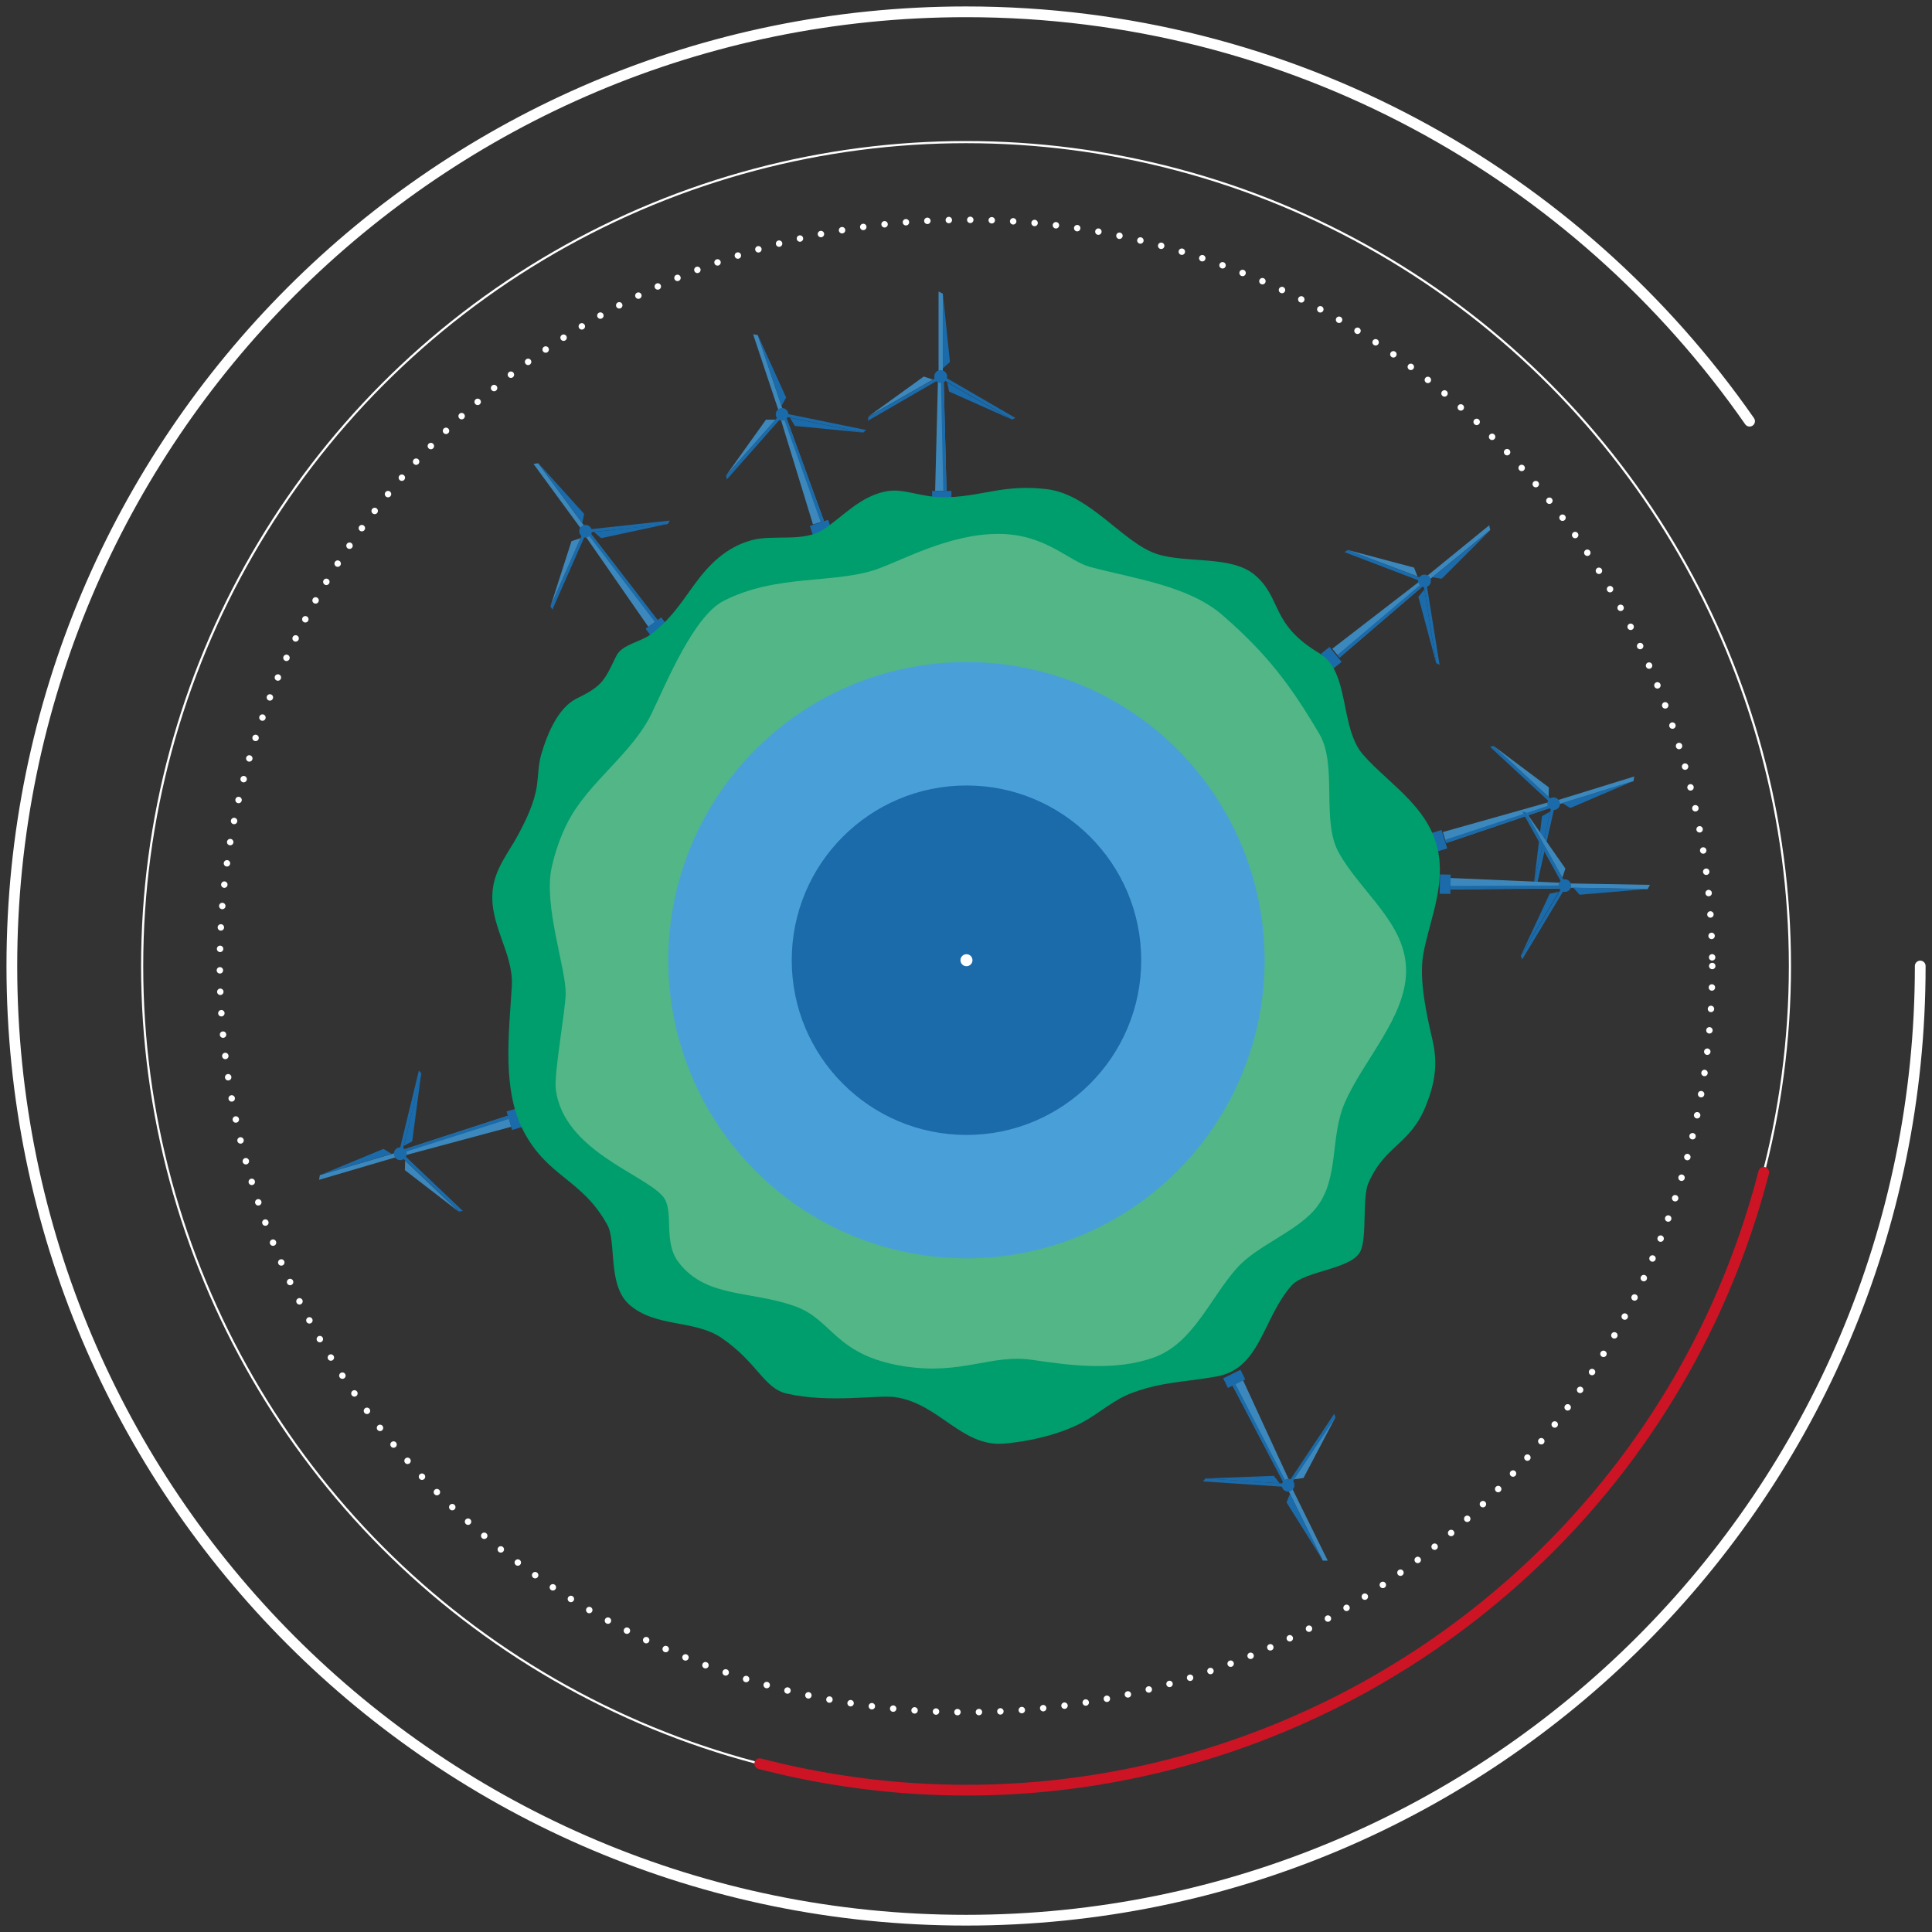 <?xml version="1.0" encoding="UTF-8"?> <!-- Generator: Adobe Illustrator 25.0.0, SVG Export Plug-In . SVG Version: 6.00 Build 0) --> <svg xmlns="http://www.w3.org/2000/svg" xmlns:xlink="http://www.w3.org/1999/xlink" version="1.1" id="Calque_1" x="0px" y="0px" viewBox="0 0 900 900" style="enable-background:new 0 0 900 900;" xml:space="preserve"><rect x="0" y="0" width="900" height="900" fill="#333333" stroke="none"/> <style type="text/css"> .st0{fill:none;stroke:#FFFFFF;stroke-miterlimit:10;} .st1{fill:none;stroke:#CC1425;stroke-width:5;stroke-linecap:round;stroke-miterlimit:10;} .st2{fill:none;stroke:#FFFFFF;stroke-width:5;stroke-linecap:round;stroke-miterlimit:10;} .st3{fill:none;stroke:#FFFFFF;stroke-width:3;stroke-linecap:round;stroke-miterlimit:10;stroke-dasharray:0,10;} .st4{fill:#3C88BC;} .st5{fill:#1B6AA9;} .st6{fill:#009D6D;} .st7{fill:#52B687;} .st8{fill:#49A0D9;} .st9{fill:#FFFFFF;} </style> <g id="Groupe_2744" transform="translate(-139.78 101.703)"> <g id="Groupe_2734"> <circle id="Ellipse_97" class="st0" cx="589.8" cy="348.3" r="383.8"></circle> <path id="Tracé_4192" class="st1" d="M961.4,444.4C908.3,649.6,698.9,773,493.7,719.9"></path> <path id="Tracé_4193" class="st2" d="M1034.3,348.3c0,245.5-199,444.5-444.5,444.5s-444.5-199-444.5-444.5s199-444.5,444.5-444.5 c151.2,0,284.7,75.4,365,190.7"></path> <circle id="Ellipse_98" class="st3" cx="589.8" cy="348.3" r="347.6"></circle> </g> <g id="Groupe_2735"> <path id="Tracé_4194" class="st4" d="M579,73h-2V34.1l2,1V73z"></path> <path id="Tracé_4195" class="st5" d="M579,35.1l3.3,31.8l-3.3,3V35.1z"></path> <path id="Tracé_4196" class="st4" d="M580.7,127l-1.3-50.9c0-0.8-0.6-1.4-1.3-1.4c-0.8,0-1.4,0.6-1.4,1.3c0,0,0,0,0,0.1 l-1.3,50.9H580.7z"></path> <path id="Tracé_4197" class="st5" d="M579.2,127h1.5l-1.3-50.9c0-0.7-0.6-1.3-1.3-1.3L579.2,127z"></path> <path id="Tracé_4198" class="st5" d="M581,73.7c0,1.6-1.3,3-3,3c-1.6,0-3-1.3-3-3c0-1.6,1.3-3,3-3c0,0,0,0,0,0 C579.7,70.8,581,72.1,581,73.7z"></path> <rect id="Rectangle_233" x="574" y="127" class="st5" width="9" height="5"></rect> <path id="Tracé_4199" class="st5" d="M577.1,73.5l0.7,1.3l-33.7,19.5l0.2-1.8L577.1,73.5z"></path> <path id="Tracé_4200" class="st4" d="M544.2,92.4l25.9-18.7l4.2,1.4L544.2,92.4z"></path> <path id="Tracé_4201" class="st5" d="M578.3,74.7l0.7-1.3L612.8,93l-1.6,0.7L578.3,74.7z"></path> <path id="Tracé_4202" class="st5" d="M611.1,93.7l-29.2-13l-0.9-4.3L611.1,93.7z"></path> </g> <g id="Groupe_2736"> <path id="Tracé_4203" class="st4" d="M739.3,591.3l1.8-0.9l17.2,34.9l-2.3,0L739.3,591.3z"></path> <path id="Tracé_4204" class="st5" d="M756.1,625.3l-17-27.1l1.6-4.1L756.1,625.3z"></path> <path id="Tracé_4205" class="st4" d="M713.9,543.6l23.7,45c0.3,0.7,1.1,1,1.8,0.7c0.7-0.3,1-1.1,0.7-1.8c0,0,0,0,0-0.1 l-21.3-46.2L713.9,543.6z"></path> <path id="Tracé_4206" class="st5" d="M715.3,543l-1.4,0.7l23.6,45c0.3,0.7,1.1,0.9,1.7,0.6L715.3,543z"></path> <path id="Tracé_4207" class="st5" d="M737.2,591.5c-0.7-1.5-0.1-3.2,1.3-4c1.5-0.7,3.2-0.1,4,1.3c0.7,1.5,0.1,3.2-1.3,4 c0,0,0,0,0,0C739.7,593.6,737.9,593,737.2,591.5C737.2,591.5,737.2,591.5,737.2,591.5z"></path> <rect id="Rectangle_234" x="710.3" y="537.9" transform="matrix(0.897 -0.442 0.442 0.897 -165.305 371.83)" class="st5" width="9" height="5"></rect> <path id="Tracé_4208" class="st5" d="M740.9,590.1l-1.2-0.8l21.6-32.4l0.6,1.7L740.9,590.1z"></path> <path id="Tracé_4209" class="st4" d="M761.9,558.5L747,586.8l-4.4,0.6L761.9,558.5z"></path> <path id="Tracé_4210" class="st5" d="M739.2,589.5l-0.1,1.5l-38.9-2.6l1.1-1.4L739.2,589.5z"></path> <path id="Tracé_4211" class="st5" d="M701.3,587l31.9-1.2l2.7,3.5L701.3,587z"></path> </g> <g id="Groupe_2737"> <path id="Tracé_4212" class="st4" d="M804.6,169.2l-1.3-1.6l30.2-24.6l0.5,2.2L804.6,169.2z"></path> <path id="Tracé_4213" class="st5" d="M834,145.3l-22.6,22.6l-4.4-0.7L834,145.3z"></path> <path id="Tracé_4214" class="st4" d="M763.8,204.6l38.6-33.1c0.6-0.5,0.7-1.3,0.2-1.9c-0.5-0.6-1.3-0.7-1.9-0.2l-40.3,31.1 L763.8,204.6z"></path> <path id="Tracé_4215" class="st5" d="M762.8,203.4l1,1.2l38.6-33.1c0.6-0.5,0.7-1.3,0.2-1.8L762.8,203.4z"></path> <path id="Tracé_4216" class="st5" d="M805.3,171.2c-1.3,1-3.1,0.8-4.2-0.4s-0.8-3.1,0.4-4.2c1.3-1,3.1-0.8,4.2,0.4c0,0,0,0,0,0 C806.7,168.3,806.5,170.2,805.3,171.2C805.3,171.2,805.3,171.2,805.3,171.2z"></path> <rect id="Rectangle_235" x="757.9" y="200" transform="matrix(0.775 -0.631 0.631 0.775 41.635 526.042)" class="st5" width="5" height="9"></rect> <path id="Tracé_4217" class="st5" d="M803,168l-0.5,1.4l-36.4-13.9l1.5-1L803,168z"></path> <path id="Tracé_4218" class="st4" d="M767.6,154.5l30.9,8.2l1.6,4.1L767.6,154.5z"></path> <path id="Tracé_4219" class="st5" d="M802.8,169.7l1.4-0.2l6.2,38.5l-1.6-0.8L802.8,169.7z"></path> <path id="Tracé_4220" class="st5" d="M808.8,207.2l-8.3-30.9l2.8-3.4L808.8,207.2z"></path> </g> <g id="Groupe_2738"> <path id="Tracé_4221" class="st4" d="M864.5,273.4l-0.6-1.9l37.2-11.5l-0.4,2.2L864.5,273.4z"></path> <path id="Tracé_4222" class="st5" d="M900.7,262.1l-29.4,12.6l-3.8-2.3L900.7,262.1z"></path> <path id="Tracé_4223" class="st4" d="M813.5,291l48.2-16.3c0.7-0.2,1.1-1,0.9-1.7s-1-1.1-1.7-0.9l0,0l-49,13.8L813.5,291z"></path> <path id="Tracé_4224" class="st5" d="M813,289.5l0.5,1.5l48.2-16.3c0.7-0.2,1.1-0.9,0.9-1.6L813,289.5z"></path> <path id="Tracé_4225" class="st5" d="M864.4,275.5c-1.6,0.5-3.2-0.4-3.7-1.9c-0.5-1.6,0.4-3.2,1.9-3.7s3.2,0.4,3.7,1.9 c0,0,0,0,0,0C866.9,273.3,866,275,864.4,275.5z"></path> <rect id="Rectangle_236" x="807.9" y="285.1" transform="matrix(0.955 -0.296 0.296 0.955 -49.429 253.273)" class="st5" width="5" height="9"></rect> <path id="Tracé_4226" class="st5" d="M863.5,271.6l-1,1.1l-28.6-26.5l1.7-0.4L863.5,271.6z"></path> <path id="Tracé_4227" class="st4" d="M835.7,245.9l25.6,19.2l-0.1,4.4L835.7,245.9z"></path> <path id="Tracé_4228" class="st5" d="M862.7,273.2l1.4,0.3l-8.6,38l-1.2-1.3L862.7,273.2z"></path> <path id="Tracé_4229" class="st5" d="M854.3,310.2l3.8-31.7l3.9-2.2L854.3,310.2z"></path> </g> <g id="Groupe_2739"> <path id="Tracé_4230" class="st4" d="M869.5,311.8l0-2l38.9,0.7l-1.1,2L869.5,311.8z"></path> <path id="Tracé_4231" class="st5" d="M907.4,312.4l-31.8,2.7l-2.9-3.3L907.4,312.4z"></path> <path id="Tracé_4232" class="st4" d="M815.4,312.6l50.9-0.4c0.8,0,1.4-0.6,1.4-1.3s-0.6-1.4-1.3-1.4c0,0,0,0-0.1,0l-50.8-2.2 L815.4,312.6z"></path> <path id="Tracé_4233" class="st5" d="M815.5,311l0,1.5l50.9-0.4c0.7,0,1.3-0.5,1.4-1.3L815.5,311z"></path> <path id="Tracé_4234" class="st5" d="M868.7,313.8c-1.6,0-2.9-1.4-2.9-3s1.4-2.9,3-2.9c1.6,0,2.9,1.4,2.9,3 C871.7,312.5,870.3,313.8,868.7,313.8C868.7,313.8,868.7,313.8,868.7,313.8z"></path> <rect id="Rectangle_237" x="808.5" y="307.8" transform="matrix(1.671948e-02 -1 1 1.671948e-02 489.105 1117.994)" class="st5" width="9" height="5"></rect> <path id="Tracé_4235" class="st5" d="M869.1,309.8l-1.3,0.7l-18.9-34.1l1.8,0.2L869.1,309.8z"></path> <path id="Tracé_4236" class="st4" d="M850.7,276.7l18.3,26.2l-1.4,4.2L850.7,276.7z"></path> <path id="Tracé_4237" class="st5" d="M867.8,311l1.2,0.8l-20.1,33.4l-0.7-1.6L867.8,311z"></path> <path id="Tracé_4238" class="st5" d="M848.2,343.5l13.5-28.9l4.3-0.9L848.2,343.5z"></path> </g> <g id="Groupe_2740"> <path id="Tracé_4239" class="st4" d="M504.8,90.3l-1.9,0.6L490.6,54l2.2,0.4L504.8,90.3z"></path> <path id="Tracé_4240" class="st5" d="M492.8,54.4L506,83.5l-2.2,3.9L492.8,54.4z"></path> <path id="Tracé_4241" class="st4" d="M523.6,141l-17.4-47.8c-0.2-0.7-1-1.1-1.7-0.9c-0.7,0.2-1.1,1-0.9,1.7l14.9,48.6L523.6,141z "></path> <path id="Tracé_4242" class="st5" d="M522.1,141.5l1.5-0.5l-17.4-47.8c-0.2-0.7-1-1.1-1.6-0.9L522.1,141.5z"></path> <path id="Tracé_4243" class="st5" d="M506.9,90.4c0.5,1.5-0.3,3.2-1.9,3.7c-1.5,0.5-3.2-0.3-3.7-1.9c-0.5-1.5,0.3-3.2,1.9-3.7 c0,0,0,0,0,0C504.7,88,506.4,88.9,506.9,90.4z"></path> <rect id="Rectangle_238" x="517.8" y="141.6" transform="matrix(0.948 -0.317 0.317 0.948 -18.729 173.202)" class="st5" width="9" height="5"></rect> <path id="Tracé_4244" class="st5" d="M503.1,91.4l1.1,1l-25.8,29.2l-0.4-1.7L503.1,91.4z"></path> <path id="Tracé_4245" class="st4" d="M478,119.8l18.6-26l4.4,0L478,119.8z"></path> <path id="Tracé_4246" class="st5" d="M504.7,92.2l0.3-1.4l38.2,7.8l-1.3,1.2L504.7,92.2z"></path> <path id="Tracé_4247" class="st5" d="M541.8,99.8L510,96.7l-2.2-3.8L541.8,99.8z"></path> </g> <g id="Groupe_2741"> <path id="Tracé_4248" class="st4" d="M412.9,144.6l-1.6,1.2l-23-31.4l2.2-0.3L412.9,144.6z"></path> <path id="Tracé_4249" class="st5" d="M390.5,114l21.4,23.7L411,142L390.5,114z"></path> <path id="Tracé_4250" class="st4" d="M446.1,187.2l-31.1-40.3c-0.4-0.6-1.3-0.8-1.9-0.3c-0.6,0.4-0.8,1.3-0.3,1.9c0,0,0,0,0,0 l29,41.8L446.1,187.2z"></path> <path id="Tracé_4251" class="st5" d="M444.9,188.1l1.2-0.9l-31.1-40.3c-0.4-0.6-1.2-0.7-1.8-0.3L444.9,188.1z"></path> <path id="Tracé_4252" class="st5" d="M414.9,144c1,1.3,0.7,3.2-0.6,4.1c-1.3,1-3.2,0.7-4.1-0.6c-1-1.3-0.7-3.2,0.6-4.1 c0,0,0,0,0,0C412.1,142.4,413.9,142.7,414.9,144C414.9,144,414.9,144,414.9,144z"></path> <rect id="Rectangle_239" x="441.3" y="188" transform="matrix(0.807 -0.59 0.59 0.807 -26.503 299.832)" class="st5" width="9" height="5"></rect> <path id="Tracé_4253" class="st5" d="M411.5,146.1l1.3,0.6l-15.7,35.6l-0.9-1.5L411.5,146.1z"></path> <path id="Tracé_4254" class="st4" d="M396.2,180.8l9.8-30.4l4.2-1.4L396.2,180.8z"></path> <path id="Tracé_4255" class="st5" d="M413.3,146.4l-0.2-1.4l38.7-4.2l-0.9,1.6L413.3,146.4z"></path> <path id="Tracé_4256" class="st5" d="M451,142.3l-31.2,6.7l-3.3-2.9L451,142.3z"></path> </g> <g id="Groupe_2742"> <path id="Tracé_4257" class="st4" d="M325.2,435l0.6,1.9l-37.4,11l0.4-2.2L325.2,435z"></path> <path id="Tracé_4258" class="st5" d="M288.9,445.7l29.5-12.2l3.8,2.3L288.9,445.7z"></path> <path id="Tracé_4259" class="st4" d="M376.5,418l-48.4,15.7c-0.7,0.2-1.2,1-1,1.7c0.2,0.7,1,1.2,1.7,1c0,0,0,0,0,0l49.1-13.2 L376.5,418z"></path> <path id="Tracé_4260" class="st5" d="M377,419.5l-0.4-1.5l-48.4,15.7c-0.7,0.2-1.1,0.9-0.9,1.6L377,419.5z"></path> <path id="Tracé_4261" class="st5" d="M325.4,432.9c1.6-0.5,3.2,0.4,3.7,2s-0.4,3.2-2,3.7c-1.6,0.5-3.2-0.4-3.7-2c0,0,0,0,0,0 C322.9,435,323.8,433.3,325.4,432.9C325.4,432.9,325.4,432.9,325.4,432.9z"></path> <rect id="Rectangle_240" x="377.1" y="415" transform="matrix(0.959 -0.283 0.283 0.959 -103.323 124.778)" class="st5" width="5" height="9"></rect> <path id="Tracé_4262" class="st5" d="M326.2,436.7l1-1.1l28.2,26.8l-1.8,0.3L326.2,436.7z"></path> <path id="Tracé_4263" class="st4" d="M353.7,462.9l-25.3-19.5l0.1-4.4L353.7,462.9z"></path> <path id="Tracé_4264" class="st5" d="M327.1,435.2l-1.4-0.3l9.2-37.9l1.2,1.4L327.1,435.2z"></path> <path id="Tracé_4265" class="st5" d="M336,398.3l-4.2,31.7l-3.9,2.1L336,398.3z"></path> </g> <g id="Groupe_2743"> <path id="Tracé_4266" class="st6" d="M807.1,382.8c-2.7-11.6-6.4-28-4.3-40c2.5-13.8,8.7-27.7,7.6-42.8 c-1.7-24.1-22.7-35.4-35.6-50.1c-11.1-12.6-6-38.8-20.4-47.3c-22.9-13.6-17.3-25.4-29.9-36.3c-10.9-9.5-32.4-5.4-46-10 c-15.6-5.2-30.9-27.6-50.8-30.1c-19.6-2.4-29,2.9-45.5,3.7c-13.6,0.7-21.1-4.8-30.7-2.5c-11.7,2.8-18.6,11.2-28.1,17.5 c-9.4,6.2-23.2,2.2-33.7,5.1c-11.8,3.3-19.8,11.4-26.6,20.8c-7,9.7-11.2,16.3-20.6,23.3c-4.3,3.1-12.6,4.5-15.3,9.2 c-2.1,3.8-3.7,8.3-6.7,12.1s-7.9,6.2-12.1,8.3c-8.7,4.3-13.7,16.6-16.4,25.7c-1.5,5-1.4,9.7-2.1,14.8c-1.2,8.2-4.9,15.7-8.7,22.9 c-4.3,8.1-10.8,15.6-11.9,25.7c-1.8,16.4,9.8,29.4,8.9,44.9c-1.3,21.9-4.7,48.2,5.5,67.6c11.3,21.5,27.2,22.2,39,43.6 c4.4,8-0.1,28.1,10.3,37.2c12.2,10.7,30.3,6.9,42.8,15.4c16.9,11.5,19.7,23.5,30.5,26c20.5,4.6,42.4,0.4,50.9,1.7 c20.2,3.2,30.6,23.1,50.1,21.6c15.5-1.3,28.7-5.6,36.7-9.9c8-4.3,14.8-10.8,23.6-13.9c14.3-5.2,24.3-4.8,39-7.5 c20.5-3.7,21.4-27.3,34.9-42.4c6.2-6.9,28-7.5,32-15.9c3.2-6.6,0.8-25,3.7-31.7c7.8-17.9,19.2-17.6,26.7-35.8 C808.2,403,809.7,394.1,807.1,382.8z"></path> <path id="Tracé_4267" class="st7" d="M548.1,163.5c12.5-4.4,33.9-16.5,56.7-16.5c22.1,0,32.7,12.7,42.8,15.4 c20.3,5.4,45.7,8.7,61.5,22.3c20.6,17.9,31.8,32.5,45.4,55.7c8.4,14.4,0.7,40.3,8.9,55c10.5,18.9,31.6,33.1,31.4,55.4 c-0.2,21.5-20,41.4-28.6,61.3c-6.9,15.9-2.5,35-13.1,48.6c-8.8,11.3-27.7,17.6-37.2,28.4c-12.3,13.8-20.3,34.9-38.4,41.5 c-17.8,6.5-38.6,3.9-56.7,1.2c-19.3-2.9-33,7.3-60.3,2.9c-32-5.2-32.7-21.6-50.4-27.9c-20.6-7.4-41.6-3.7-54.3-20.6 c-7.5-9.9-1.5-24.4-7.5-30.9c-9.5-10.4-45.8-21.3-49.6-49.3c-1-7.4,4.6-37.5,4.6-45.1c0-11.7-10.3-40.8-6.6-58.2 c1.6-7.3,4-14.4,7.4-21.1c9.7-19.1,30.2-32,39.4-51.3c6.6-13.7,19.3-44.6,33-51.9C501,165.6,528.2,170.4,548.1,163.5z"></path> <circle id="Ellipse_99" class="st8" cx="590" cy="345.6" r="138.9"></circle> <circle id="Ellipse_100" class="st5" cx="590" cy="345.6" r="81.4"></circle> <path id="Tracé_4268" class="st9" d="M592.8,345.6c0,1.6-1.3,2.8-2.8,2.8c-1.6,0-2.8-1.3-2.8-2.8c0-1.6,1.3-2.8,2.8-2.8 S592.8,344,592.8,345.6L592.8,345.6z"></path> </g> </g> </svg> 
